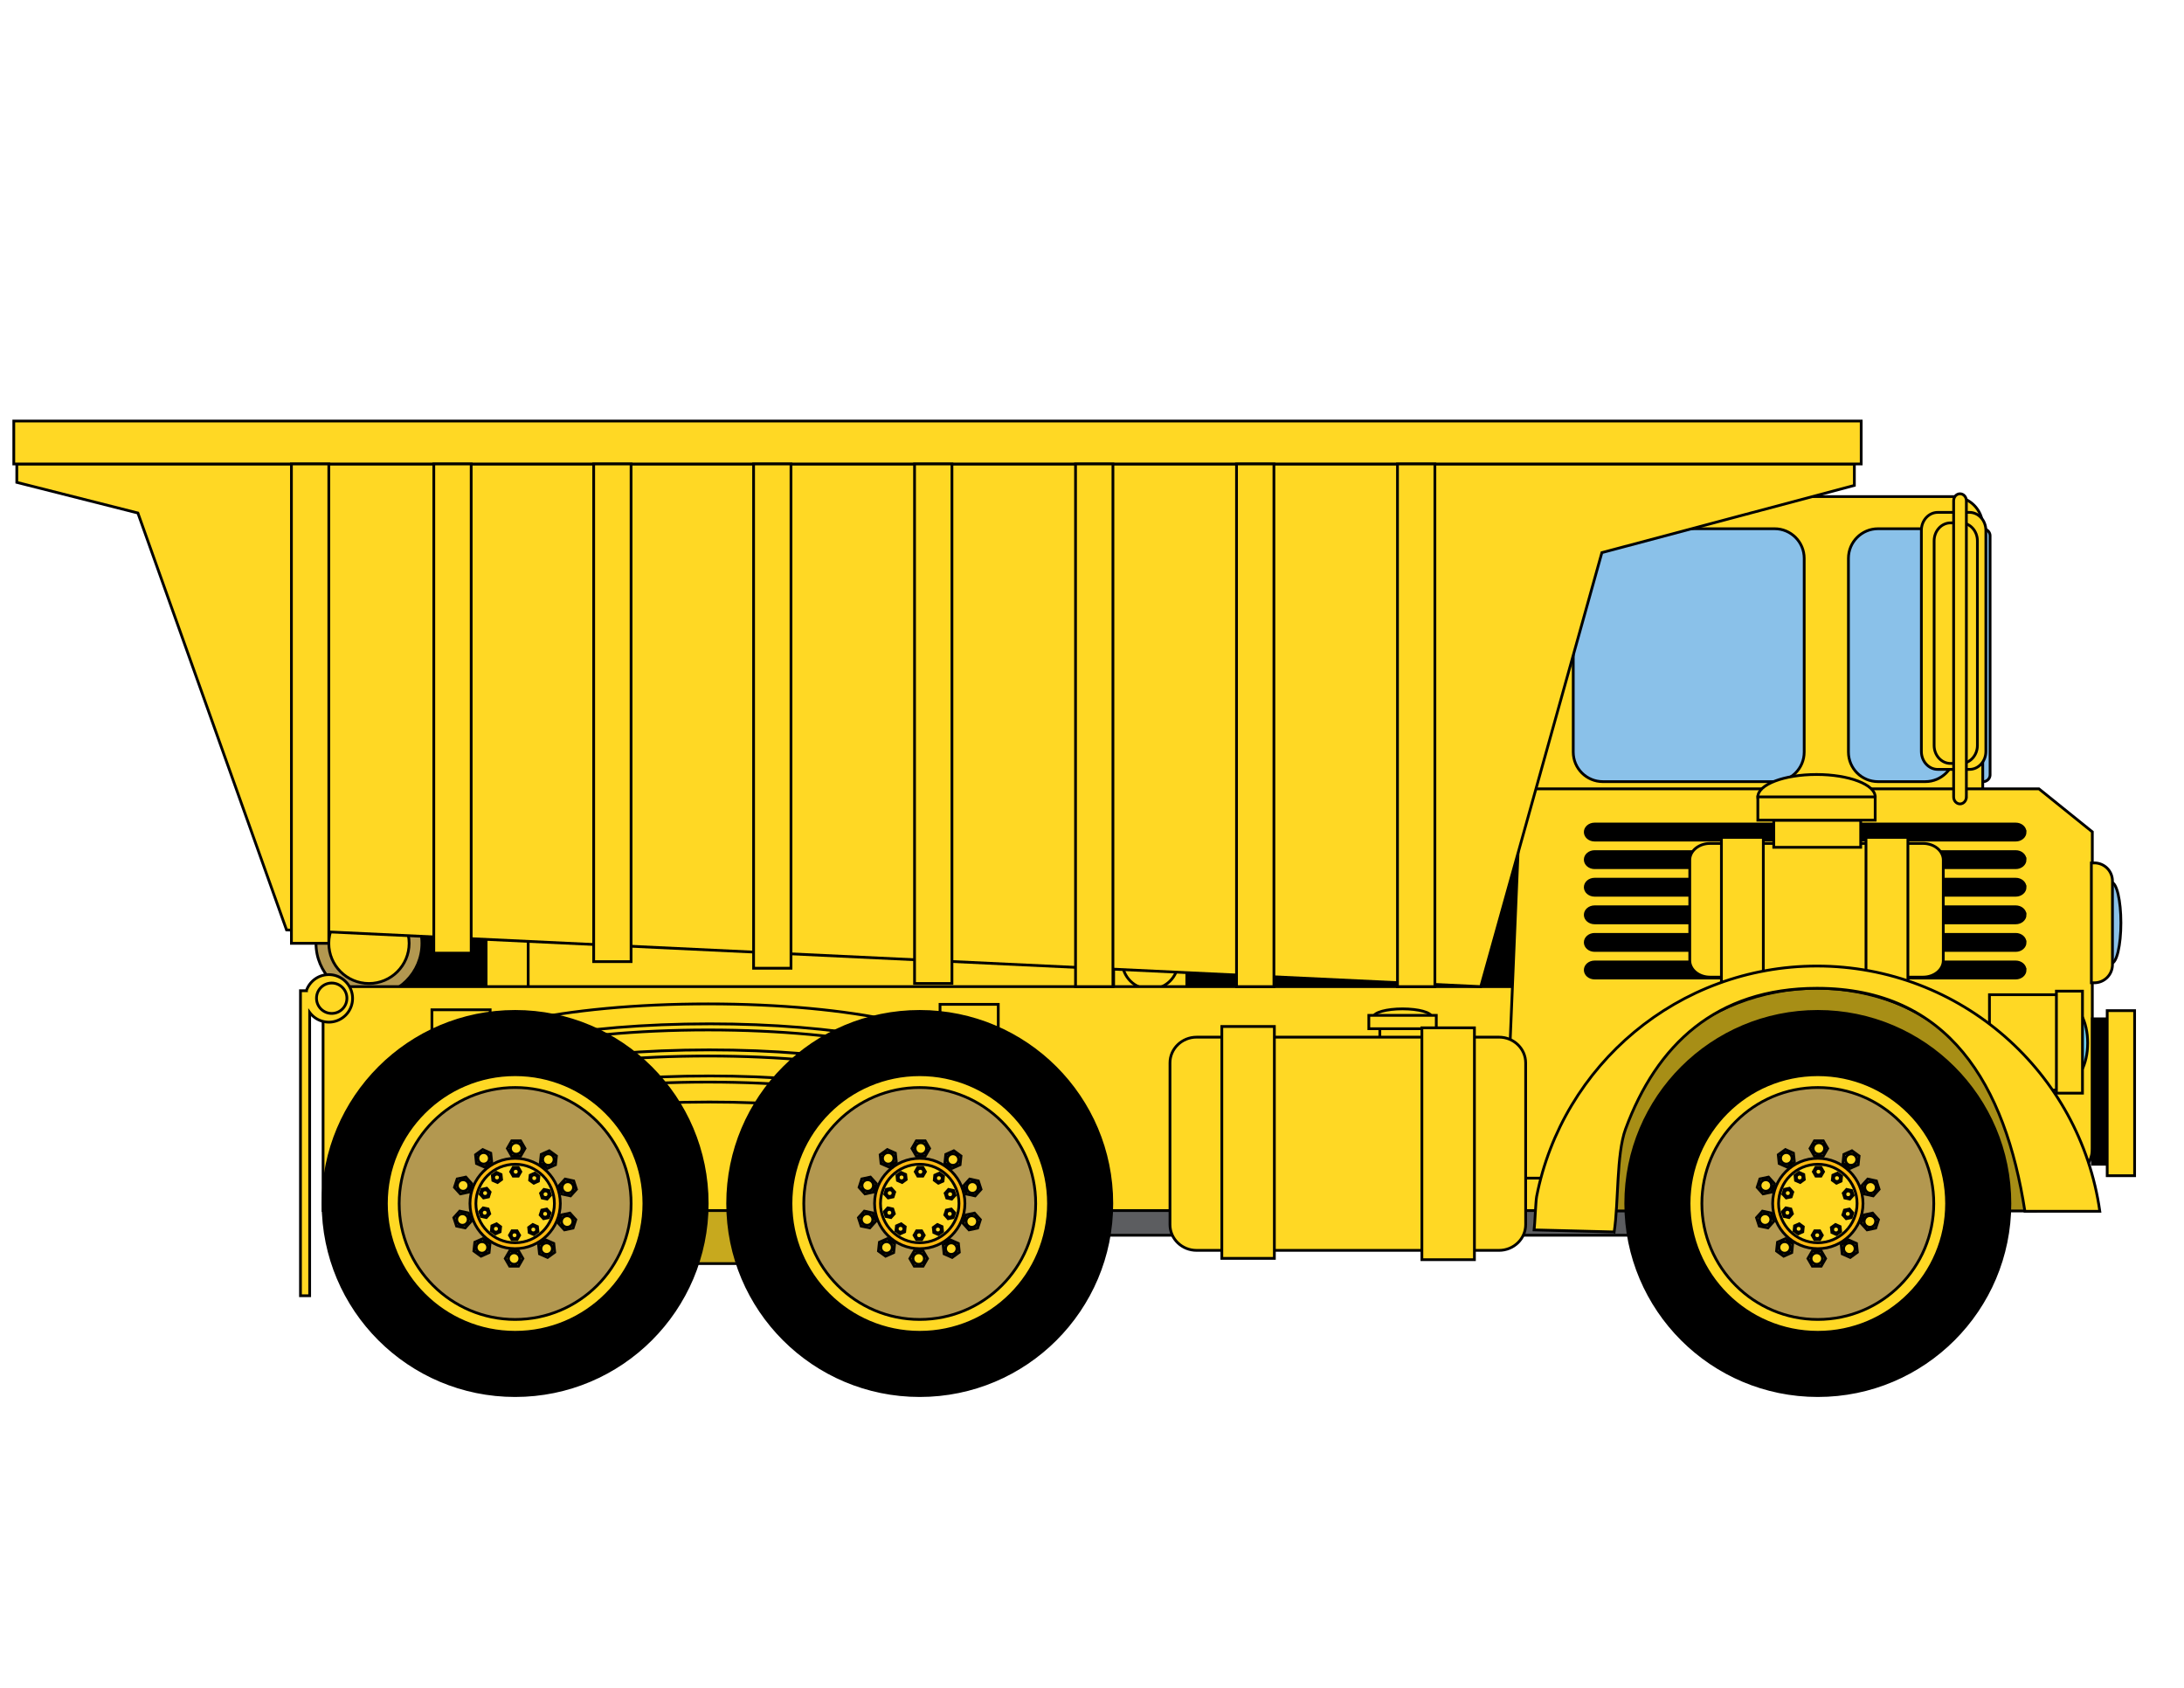 <svg xmlns="http://www.w3.org/2000/svg" viewBox="0 0 792 612"><g stroke="#000" stroke-miterlimit="10"><path fill="#DCDDDE" d="M317.27 375.25h130.87v21.119H317.27z"/><path fill="#5C5D60" d="M338.79 427.94h261.02v19.95H338.79z"/><path d="M422.52 293.83h148v82.81h-148z"/><path d="M721.68 280.92a2.5 2.5 0 11-5.002 0v-86.699a2.502 2.502 0 015.002 0v86.7z" fill="#8AC1E9"/><path d="M719.02 285.47c0 5.93-4.809 10.737-10.738 10.737h-141.48c-5.93 0-10.738-4.807-10.738-10.737v-94.681c0-5.93 4.809-10.737 10.738-10.737h141.48c5.93 0 10.738 4.807 10.738 10.737v94.68z" fill="#FFD824"/><path d="M654.27 272.68c0 5.93-4.807 10.737-10.736 10.737h-62.279c-5.93 0-10.738-4.808-10.738-10.737v-70.227c0-5.93 4.809-10.737 10.738-10.737h62.279c5.93 0 10.736 4.807 10.736 10.737v70.23zM708.9 272.68c0 5.93-4.807 10.737-10.736 10.737h-17.113c-5.932 0-10.738-4.808-10.738-10.737v-70.227c0-5.93 4.807-10.737 10.738-10.737h17.113c5.93 0 10.736 4.807 10.736 10.737v70.23z" fill="#8AC1E9"/><path d="M143.3 338.67h84.929v20.008H143.3z"/><path fill="#FFD824" d="M176.28 322.83h15.26v51.688h-15.26zM191.54 322.83h212.3v51.688h-212.3zM403.85 335.06h26.531v27.234H403.85z"/><ellipse cy="348.67" cx="417.11" rx="10.133" ry="10.004" fill="#FFD824"/><circle cy="342.04" cx="133.8" r="19.207" fill="#B39850"/><path d="M334.66 447.43c0 5.929-4.807 10.736-10.737 10.736h-129.2c-5.93 0-10.738-4.808-10.738-10.736v-29.101c0-5.931 4.808-10.736 10.738-10.736h129.2c5.93 0 10.737 4.806 10.737 10.736v29.1z" fill="#C7A91E"/><circle cy="342.04" cx="133.8" r="14.565" fill="#FFD824"/><path fill="#FFD824" d="M117.16 357.74H748.2v81.202H117.16z"/><g fill="#FFD824"><path d="M257.17 399.58c46.363 0 84.944 7.321 93.157 16.993.814-1.099 1.244-2.227 1.244-3.376 0-11.51-42.433-20.843-94.775-20.843s-94.775 9.333-94.775 20.843c0 1.315.56 2.602 1.619 3.848 7.33-9.9 46.41-17.46 93.53-17.46z"/><path d="M257.17 390.13c46.363 0 84.944 7.32 93.157 16.993.814-1.1 1.244-2.227 1.244-3.377 0-11.511-42.433-20.841-94.775-20.841s-94.775 9.33-94.775 20.841c0 1.314.56 2.602 1.619 3.849 7.33-9.9 46.41-17.46 93.53-17.46z"/><path d="M257.17 380.68c46.363 0 84.944 7.32 93.157 16.992.814-1.099 1.244-2.225 1.244-3.376 0-11.511-42.433-20.841-94.775-20.841s-94.775 9.33-94.775 20.841c0 1.315.56 2.602 1.619 3.848 7.33-9.9 46.41-17.46 93.53-17.46z"/><path d="M257.17 371.23c46.363 0 84.944 7.321 93.157 16.993.814-1.099 1.244-2.227 1.244-3.375 0-11.513-42.433-20.843-94.775-20.843s-94.775 9.33-94.775 20.843c0 1.314.56 2.6 1.619 3.847 7.33-9.9 46.41-17.46 93.53-17.46z"/><path d="M340.89 364.17h21.119v64.015H340.89zM156.63 366.14h21.119v64.015H156.63z"/></g><path d="M256.46 436.38c0 38.467-31.184 69.65-69.651 69.65-38.468 0-69.651-31.184-69.651-69.65 0-38.471 31.184-69.654 69.651-69.654 38.46 0 69.65 31.18 69.65 69.65z"/><circle cy="436.38" cx="186.81" r="46.693" fill="#FFD824"/><path d="M228.86 436.38c0 23.223-18.826 42.047-42.049 42.047s-42.049-18.824-42.049-42.047c0-23.225 18.826-42.051 42.049-42.051 23.22 0 42.05 18.83 42.05 42.05z" fill="#B39850"/><circle cy="436.38" cx="186.81" r="16.381" fill="#FDB913"/><circle cy="436.38" cx="186.81" r="14.236" fill="#FFD824"/><g fill="#FFD824"><path d="M186.1 426.46l-.92-1.6.92-1.6h1.85l.92 1.6-.92 1.6z"/><circle cy="424.86" cx="187.03" r="1.199"/><path d="M180.41 428.77l-1.69-.75-.19-1.84 1.49-1.08 1.69.75.19 1.84z"/><circle cy="426.94" cx="180.22" r="1.199"/><path d="M177.16 433.99l-1.81.38-1.23-1.37.57-1.76 1.81-.39 1.23 1.38z"/><circle cy="432.61" cx="175.92" r="1.199"/><path d="M177.6 440.11l-1.24 1.38-1.81-.39-.57-1.76 1.24-1.37 1.8.39z"/><path d="M175.42 438.59a1.198 1.198 0 11.741 2.28 1.196 1.196 0 01-1.511-.769c-.21-.63.14-1.31.77-1.51zM181.55 444.81l-.19 1.84-1.69.75-1.49-1.08.19-1.84 1.69-.75z"/><circle cy="445.56" cx="179.86" r="1.199"/><path d="M187.51 446.29l.93 1.61-.93 1.59h-1.85l-.92-1.59.92-1.61z"/><circle cy="447.9" cx="186.59" r="1.199"/><path d="M193.21 443.99l1.68.75.2 1.83-1.5 1.09-1.69-.75-.19-1.84z"/><circle cy="445.82" cx="193.4" r="1.199"/><path d="M196.46 438.77l1.8-.38 1.24 1.37-.57 1.76-1.81.38-1.24-1.37z"/><circle cy="440.14" cx="197.69" r="1.199"/><path d="M196.02 432.65l1.23-1.38 1.81.39.57 1.75-1.23 1.38-1.81-.39z"/><circle cy="433.03" cx="197.83" r="1.198"/><path d="M192.06 427.94l.2-1.83 1.69-.76 1.49 1.09-.19 1.84-1.69.75z"/><circle cy="427.19" cx="193.75" r="1.199"/></g><g fill="#FFD824"><path d="M185.58 419.19l-1.6-2.77 1.6-2.78h3.21l1.6 2.78-1.6 2.77z"/><circle cy="416.42" cx="187.19" r="2.078"/><path d="M175.72 423.19l-2.93-1.3-.34-3.19 2.59-1.88 2.93 1.3.34 3.19z"/><circle cy="420" cx="175.38" r="2.079"/><path d="M170.08 432.23l-3.13.67-2.15-2.38.99-3.05 3.14-.67 2.14 2.38z"/><circle cy="429.85" cx="167.94" r="2.078"/><path d="M170.84 442.85l-2.15 2.38-3.13-.66-.99-3.05 2.14-2.38 3.14.67z"/><circle cy="442.19" cx="167.7" r="2.078"/><path d="M177.69 451l-.33 3.19-2.93 1.3-2.59-1.88.34-3.19 2.92-1.3z"/><circle cy="452.31" cx="174.77" r="2.079"/><path d="M188.03 453.57l1.6 2.77-1.6 2.78h-3.2l-1.61-2.78 1.61-2.77z"/><circle cy="456.34" cx="186.43" r="2.078"/><path d="M197.9 449.57l2.92 1.3.34 3.19-2.59 1.88-2.93-1.3-.33-3.19z"/><circle cy="452.75" cx="198.24" r="2.077"/><path d="M203.53 440.53l3.13-.67 2.15 2.38-.99 3.05-3.13.66-2.15-2.38z"/><circle cy="442.91" cx="205.68" r="2.078"/><path d="M202.78 429.9l2.14-2.38 3.13.67.99 3.05-2.14 2.38-3.13-.67z"/><circle cy="430.57" cx="205.91" r="2.078"/><path d="M195.92 421.75l.34-3.18 2.92-1.31 2.6 1.89-.34 3.19-2.93 1.3z"/><circle cy="420.45" cx="198.85" r="2.079"/></g><path d="M403.18 436.38c0 38.467-31.184 69.65-69.651 69.65-38.468 0-69.652-31.184-69.652-69.65 0-38.471 31.184-69.654 69.652-69.654 38.47 0 69.65 31.18 69.65 69.65z"/><circle cy="436.38" cx="333.53" r="46.693" fill="#FFD824"/><path d="M375.58 436.38c0 23.223-18.826 42.047-42.049 42.047s-42.049-18.824-42.049-42.047c0-23.225 18.826-42.051 42.049-42.051 23.22 0 42.05 18.83 42.05 42.05z" fill="#B39850"/><circle cy="436.38" cx="333.53" r="16.381" fill="#FDB913"/><circle cy="436.38" cx="333.53" r="14.236" fill="#FFD824"/><g fill="#FFD824"><path d="M332.82 426.46l-.92-1.6.92-1.6h1.85l.93 1.6-.93 1.6z"/><circle cy="424.86" cx="333.75" r="1.199"/><path d="M327.13 428.77l-1.69-.75-.19-1.84 1.49-1.08 1.69.75.2 1.84z"/><circle cy="426.94" cx="326.94" r="1.199"/><path d="M323.88 433.99l-1.8.38-1.24-1.37.57-1.76 1.81-.39 1.23 1.38z"/><circle cy="432.61" cx="322.65" r="1.199"/><path d="M324.32 440.11l-1.24 1.38-1.8-.39-.58-1.76 1.24-1.37 1.81.39z"/><path d="M322.14 438.59a1.199 1.199 0 11-.769 1.511 1.2 1.2 0 01.77-1.51zM328.27 444.81l-.19 1.84-1.69.75-1.49-1.08.19-1.84 1.69-.75z"/><circle cy="445.56" cx="326.58" r="1.199"/><path d="M334.24 446.29l.92 1.61-.92 1.59h-1.85l-.93-1.59.93-1.61z"/><circle cy="447.9" cx="333.31" r="1.199"/><path d="M339.93 443.99l1.69.75.19 1.83-1.5 1.09-1.68-.75-.2-1.84z"/><circle cy="445.82" cx="340.12" r="1.199"/><path d="M343.18 438.77l1.8-.38 1.24 1.37-.57 1.76-1.81.38-1.23-1.37z"/><circle cy="440.14" cx="344.41" r="1.199"/><path d="M342.74 432.65l1.24-1.38 1.8.39.58 1.75-1.24 1.38-1.81-.39z"/><circle cy="433.03" cx="344.55" r="1.198"/><path d="M338.79 427.94l.19-1.83 1.69-.76 1.49 1.09-.19 1.84-1.69.75z"/><circle cy="427.19" cx="340.48" r="1.199"/></g><g fill="#FFD824"><path d="M332.31 419.19l-1.61-2.77 1.61-2.78h3.2l1.6 2.78-1.6 2.77z"/><circle cy="416.42" cx="333.91" r="2.078"/><path d="M322.44 423.19l-2.93-1.3-.33-3.19 2.59-1.88 2.92 1.3.34 3.19z"/><circle cy="420" cx="322.1" r="2.079"/><path d="M316.8 432.23l-3.13.67-2.14-2.38.99-3.05 3.13-.67 2.14 2.38z"/><circle cy="429.85" cx="314.66" r="2.078"/><path d="M317.56 442.85l-2.14 2.38-3.14-.66-.99-3.05 2.15-2.38 3.13.67z"/><circle cy="442.19" cx="314.43" r="2.079"/><path d="M324.42 451l-.34 3.19-2.93 1.3-2.59-1.88.34-3.19 2.92-1.3z"/><circle cy="452.31" cx="321.49" r="2.079"/><path d="M334.75 453.57l1.6 2.77-1.6 2.78h-3.2l-1.6-2.78 1.6-2.77z"/><circle cy="456.34" cx="333.15" r="2.078"/><path d="M344.62 449.57l2.93 1.3.33 3.19-2.59 1.88-2.93-1.3-.33-3.19z"/><circle cy="452.75" cx="344.96" r="2.077"/><path d="M350.26 440.53l3.13-.67 2.14 2.38-.99 3.05-3.13.66-2.15-2.38z"/><circle cy="442.91" cx="352.4" r="2.078"/><path d="M349.5 429.9l2.14-2.38 3.14.67.99 3.05-2.15 2.38-3.13-.67z"/><circle cy="430.57" cx="352.63" r="2.078"/><path d="M342.64 421.75l.34-3.18 2.92-1.31 2.6 1.89-.34 3.19-2.93 1.3z"/><circle cy="420.45" cx="345.57" r="2.079"/></g><path d="M738.64 439.07c-1.926-45.326-37.477-81.452-81.057-81.452s-79.129 36.126-81.057 81.452h162.12z" fill="#A78E16"/><path d="M728.86 436.38c0 38.467-31.184 69.65-69.652 69.65-38.467 0-69.65-31.184-69.65-69.65 0-38.471 31.184-69.654 69.65-69.654 38.47 0 69.65 31.18 69.65 69.65z"/><circle cy="436.38" cx="659.21" r="46.692" fill="#FFD824"/><path d="M701.26 436.38c0 23.223-18.826 42.047-42.049 42.047s-42.049-18.824-42.049-42.047c0-23.225 18.826-42.051 42.049-42.051s42.05 18.83 42.05 42.05z" fill="#B39850"/><circle cy="436.38" cx="659.21" r="16.382" fill="#FDB913"/><circle cy="436.38" cx="659.21" r="14.234" fill="#FFD824"/><g fill="#FFD824"><path d="M658.5 426.46l-.92-1.6.92-1.6h1.85l.93 1.6-.93 1.6z"/><circle cy="424.86" cx="659.43" r="1.198"/><path d="M652.81 428.77l-1.69-.75-.19-1.84 1.49-1.08 1.69.75.2 1.84z"/><circle cy="426.94" cx="652.62" r="1.199"/><path d="M649.56 433.99l-1.81.38-1.23-1.37.57-1.76 1.81-.39 1.23 1.38z"/><circle cy="432.61" cx="648.33" r="1.199"/><path d="M650 440.11l-1.24 1.38-1.8-.39-.58-1.76 1.24-1.37 1.81.39z"/><path d="M647.82 438.59a1.197 1.197 0 011.51.771 1.197 1.197 0 01-.768 1.509 1.197 1.197 0 01-1.512-.769 1.2 1.2 0 01.77-1.51zM653.95 444.81l-.19 1.84-1.69.75-1.49-1.08.19-1.84 1.69-.75z"/><circle cy="445.56" cx="652.26" r="1.198"/><path d="M659.91 446.29l.93 1.61-.93 1.59h-1.84l-.93-1.59.93-1.61z"/><circle cy="447.9" cx="658.99" r="1.198"/><path d="M665.61 443.99l1.69.75.19 1.83-1.5 1.09-1.68-.75-.2-1.84z"/><circle cy="445.82" cx="665.8" r="1.2"/><path d="M668.86 438.77l1.8-.38 1.24 1.37-.57 1.76-1.81.38-1.24-1.37z"/><circle cy="440.14" cx="670.09" r="1.199"/><path d="M668.42 432.65l1.24-1.38 1.8.39.58 1.75-1.24 1.38-1.81-.39z"/><circle cy="433.03" cx="670.23" r="1.198"/><path d="M664.46 427.94l.2-1.83 1.69-.76 1.49 1.09-.19 1.84-1.69.75z"/><circle cy="427.19" cx="666.15" r="1.2"/></g><g fill="#FFD824"><path d="M657.99 419.19l-1.61-2.77 1.61-2.78h3.2l1.6 2.78-1.6 2.77z"/><circle cy="416.42" cx="659.59" r="2.078"/><path d="M648.12 423.19l-2.93-1.3-.33-3.19 2.59-1.88 2.92 1.3.34 3.19z"/><path d="M649.46 418.78a2.08 2.08 0 11-2.904-.459c.93-.67 2.23-.47 2.9.46zM642.48 432.23l-3.13.67-2.14-2.38.99-3.05 3.13-.67 2.14 2.38z"/><circle cy="429.85" cx="640.34" r="2.078"/><path d="M643.24 442.85l-2.14 2.38-3.14-.66-.99-3.05 2.15-2.38 3.13.67z"/><circle cy="442.19" cx="640.1" r="2.078"/><path d="M650.09 451l-.33 3.19-2.93 1.3-2.59-1.88.34-3.19 2.92-1.3z"/><circle cy="452.31" cx="647.17" r="2.078"/><path d="M660.43 453.57l1.6 2.77-1.6 2.78h-3.2l-1.61-2.78 1.61-2.77z"/><circle cy="456.34" cx="658.83" r="2.078"/><path d="M670.3 449.57l2.93 1.3.33 3.19-2.59 1.88-2.93-1.3-.33-3.19z"/><circle cy="452.75" cx="670.64" r="2.078"/><path d="M675.94 440.53l3.13-.67 2.14 2.38-.99 3.05-3.13.66-2.15-2.38z"/><path d="M677.44 444.88a2.076 2.076 0 01-1.334-2.618 2.078 2.078 0 113.951 1.285c-.36 1.1-1.54 1.7-2.62 1.34zM675.18 429.9l2.14-2.38 3.14.67.98 3.05-2.14 2.38-3.13-.67z"/><circle cy="430.57" cx="678.31" r="2.078"/><path d="M668.32 421.75l.34-3.18 2.92-1.31 2.6 1.89-.34 3.19-2.93 1.3z"/><path d="M672.93 421.67a2.081 2.081 0 01-2.906.459 2.08 2.08 0 012.445-3.363c.94.67 1.14 1.97.47 2.9z"/></g><path d="M551.48 286.02c-.008.182-.027.361-.027.545l-5.463 130.25c0 5.931-7.041 10.373-1.111 10.373l35.178-.008c5.234-38.873 38.535-68.849 78.844-68.849 40.307 0 73.609 29.976 78.842 68.849h10.275c5.93 0 10.736-4.808 10.736-10.736v-114.82l-19.355-15.592h-187.92z" fill="#FFD824"/><g fill="#FFD824"><path d="M672.46 168.23H6.093v6.67l43.906 11.11 53.911 151.17 433.07 20.56 43.92-157.36 91.56-24.37z"/><path d="M5 152.67h669.94v15.561H5z"/><path d="M273.28 168.23h13.562v182.85H273.28zM215.29 168.23h13.561v180.45H215.29zM157.31 168.23h13.561V345.6H157.31zM105.68 168.23h13.561v173.81H105.68zM331.65 168.23h13.562V356.6H331.65zM390.03 168.23h13.562v189.52H390.03zM448.41 168.23h13.561v189.52H448.41zM506.78 168.23h13.563v189.52H506.78z"/></g><path d="M758.76 369.42h6.115v52.728h-6.115z"/><path fill="#FFD824" d="M764.15 366.45h9.938v59.854h-9.938z"/><path d="M734.38 301.7c0 1.612-1.523 2.918-3.404 2.918h-152.7c-1.881 0-3.404-1.307-3.404-2.918 0-1.612 1.523-2.919 3.404-2.919h152.7c1.88 0 3.4 1.3 3.4 2.92zM734.38 311.7c0 1.612-1.523 2.919-3.404 2.919h-152.7c-1.881 0-3.404-1.307-3.404-2.919 0-1.61 1.523-2.918 3.404-2.918h152.7c1.88 0 3.4 1.31 3.4 2.92zM734.38 321.7c0 1.611-1.523 2.918-3.404 2.918h-152.7c-1.881 0-3.404-1.307-3.404-2.918s1.523-2.919 3.404-2.919h152.7c1.88 0 3.4 1.31 3.4 2.92zM734.38 331.71c0 1.613-1.523 2.919-3.404 2.919h-152.7c-1.881 0-3.404-1.306-3.404-2.919 0-1.611 1.523-2.918 3.404-2.918h152.7c1.88 0 3.4 1.31 3.4 2.92zM734.38 341.71c0 1.613-1.523 2.919-3.404 2.919h-152.7c-1.881 0-3.404-1.306-3.404-2.919 0-1.611 1.523-2.919 3.404-2.919h152.7c1.88 0 3.4 1.31 3.4 2.92zM734.38 351.71c0 1.613-1.523 2.92-3.404 2.92h-152.7c-1.881 0-3.404-1.307-3.404-2.92 0-1.611 1.523-2.919 3.404-2.919h152.7c1.88.01 3.4 1.31 3.4 2.92z"/><g fill="#FFD824"><path d="M704.71 348.26c0 3.333-3.285 6.035-7.34 6.035h-77.26c-4.055 0-7.34-2.702-7.34-6.035v-36.398c0-3.334 3.285-6.036 7.34-6.036h77.26c4.055 0 7.34 2.702 7.34 6.036v36.4z"/><path d="M624.25 303.64h15.197v52.317H624.25zM676.68 303.64h15.197v52.317H676.68zM643.23 297.39h31.533v9.841H643.23z"/><ellipse cy="288.95" cx="658.74" rx="21.275" ry="8.122"/><path d="M637.46 288.95h42.551v8.435H637.46z"/></g><ellipse cy="378.18" cx="749.33" rx="7.735" ry="14.33" fill="#6DCDE9"/><path fill="#FFD824" d="M721.45 360.67h32.018v34.574H721.45z"/><path fill="#FFD824" d="M745.73 359.38h9.453v36.992h-9.453z"/><path d="M585.36 446.7c1.639-10.625.75-28.167 4.135-37.331 11.205-30.345 32.717-51.029 69.412-51.029 47.775 0 68.332 35.067 75.398 80.864h27.168c-7.133-50.266-50.332-88.923-102.57-88.923-50.355 0-92.313 35.923-101.66 83.541-.35 1.777-.654 10.326-.91 12.135l29.02.74z" fill="#FFD824"/><g fill="#FFD824"><path d="M720.15 272.45c0 3.604-2.66 6.525-5.943 6.525h-11.496c-3.285 0-5.947-2.921-5.947-6.525v-80.138c0-3.604 2.662-6.526 5.947-6.526h11.496c3.283 0 5.943 2.922 5.943 6.526v80.13z"/><path d="M717.08 270.29c0 3.604-2.662 6.525-5.945 6.525h-3.803c-3.285 0-5.945-2.922-5.945-6.525v-74.169c0-3.604 2.66-6.525 5.945-6.525h3.803c3.283 0 5.945 2.921 5.945 6.525v74.17z"/><path d="M713.08 288.96c0 1.398-1.033 2.533-2.309 2.533-1.275 0-2.309-1.134-2.309-2.533V181.57c0-1.399 1.033-2.533 2.309-2.533 1.275 0 2.309 1.134 2.309 2.533v107.39z"/></g><ellipse cy="334.62" cx="765.68" rx="3.44" ry="14.656" fill="#8AC1E9"/><path d="M759.49 312.9h-1.082v43.45h1.082a6.563 6.563 0 006.563-6.563v-30.324a6.553 6.553 0 00-6.56-6.57z" fill="#FFD824"/><g fill="#FFD824"><path d="M111.1 359.22c1.161-3.387 4.363-5.826 8.144-5.826a8.614 8.614 0 018.614 8.614 8.612 8.612 0 01-8.614 8.614 8.594 8.594 0 01-6.947-3.534v102.73h-3.335v-110.59h2.14z"/><circle cy="361.95" cx="120.29" r="5.513"/></g><g fill="#FFD824"><path d="M500.38 371.6h16.494v4.848H500.38z"/><ellipse cy="368.7" cx="508.62" rx="10.488" ry="2.893"/><path d="M496.39 368.16h24.459v4.847H496.39z"/></g><path d="M553.26 444.04c0 5.157-4.326 9.336-9.666 9.336h-109.65c-5.338 0-9.666-4.179-9.666-9.336V385.4c0-5.156 4.328-9.336 9.666-9.336h109.65c5.34 0 9.666 4.18 9.666 9.336v58.64z" fill="#FFD824"/><path fill="#FFD824" d="M443.08 372.2h19.053v84.074H443.08zM515.63 372.68h19.053v84.073H515.63z"/></g></svg>